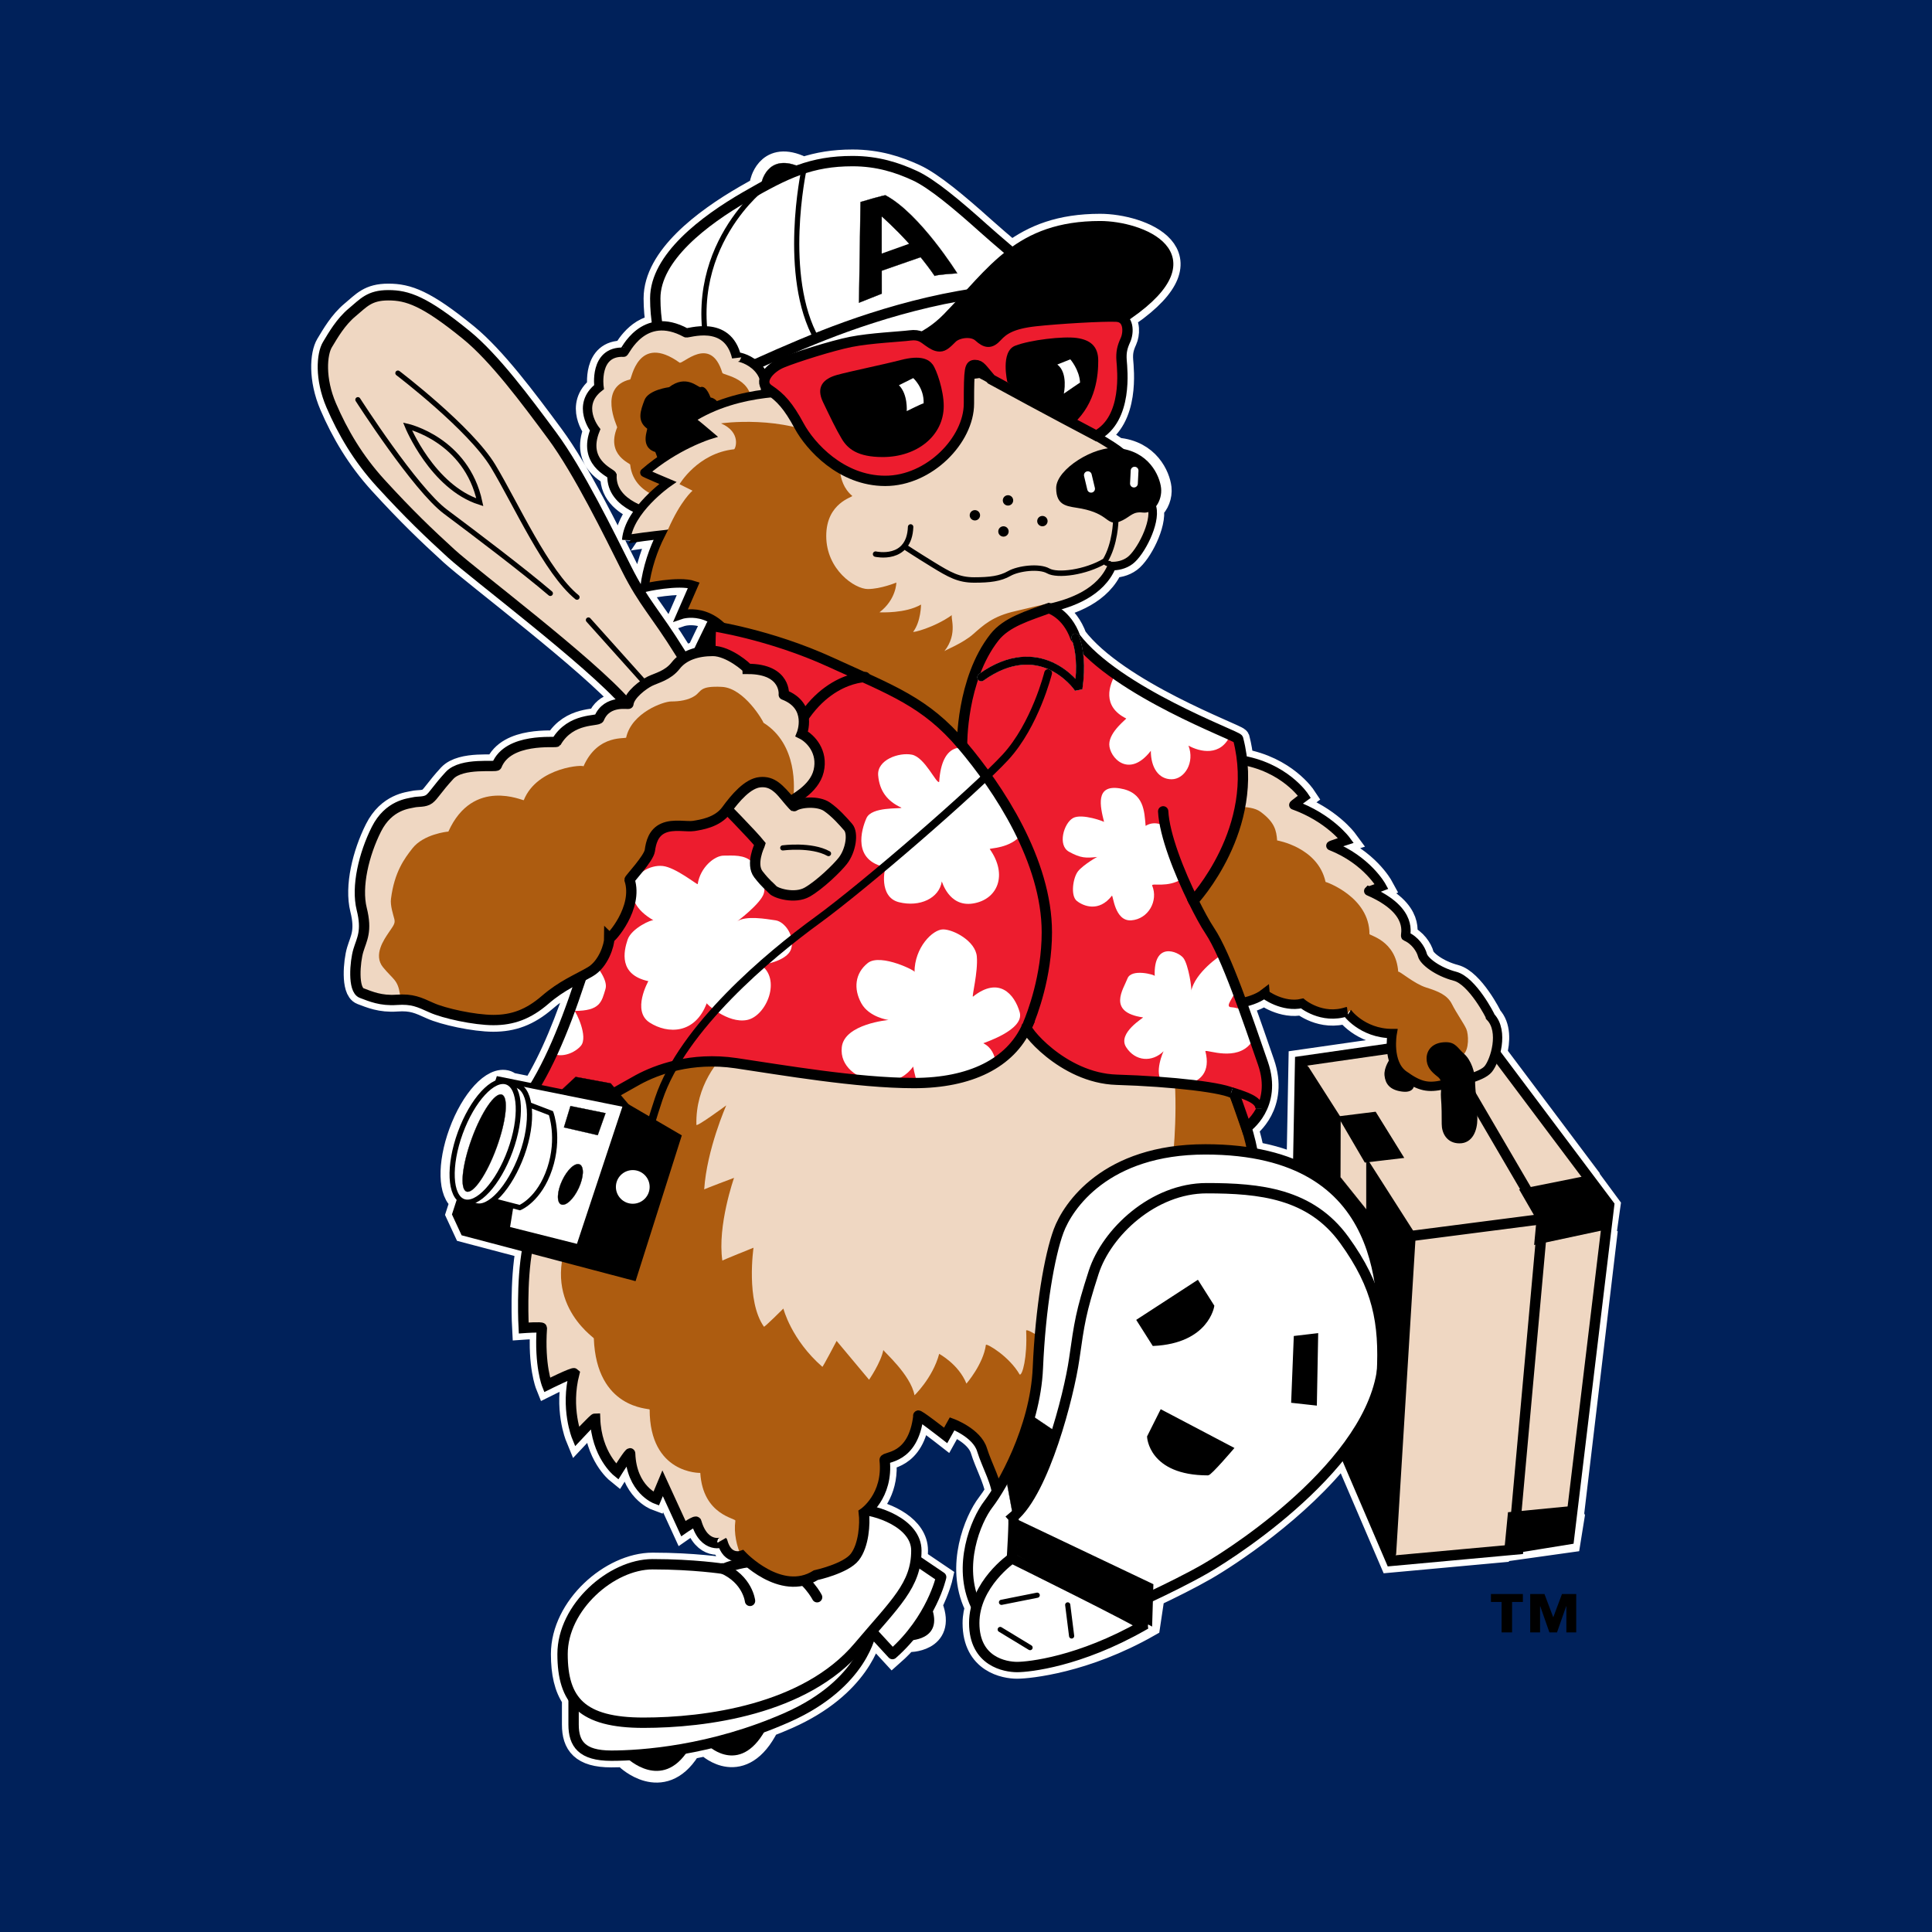 <?xml version="1.0" encoding="utf-8"?>
<!-- Generator: Adobe Illustrator 13.0.0, SVG Export Plug-In . SVG Version: 6.00 Build 14948)  -->
<!DOCTYPE svg PUBLIC "-//W3C//DTD SVG 1.0//EN" "http://www.w3.org/TR/2001/REC-SVG-20010904/DTD/svg10.dtd">
<svg version="1.0" id="Layer_1" xmlns="http://www.w3.org/2000/svg" xmlns:xlink="http://www.w3.org/1999/xlink" x="0px" y="0px"
	 width="192.756px" height="192.756px" viewBox="0 0 192.756 192.756" enable-background="new 0 0 192.756 192.756"
	 xml:space="preserve">
<g>
	<polygon fill-rule="evenodd" clip-rule="evenodd" fill="#00215A" points="0,0 192.756,0 192.756,192.756 0,192.756 0,0 	"/>
	<path fill-rule="evenodd" clip-rule="evenodd" fill="#FFFFFF" d="M115.041,159.18c1.676-0.795,3.653-1.773,5.217-2.672
		c2.236-1.287,9.31-5.883,13.822-11.73l4.701,10.955l11.648-1.068l-0.087-0.062l6.201-0.871l0.389-2.42l-0.062-0.146l3.378-28.455
		l-0.094,0.1l0.355-2.518l-1.976-2.68l-0.019-0.086l-9.327-12.424c0.332-1.201,0.392-2.727-0.477-3.641
		c0-0.074-1.812-3.611-3.549-4.062c-1.736-0.452-3.096-1.506-3.247-2.108c-0.151-0.602-0.755-1.505-1.66-1.881
		c-0.151-0.075,0.98-2.483-3.7-4.516c-0.076,0.076,1.283-0.451,1.283-0.451s-1.435-2.635-5.059-4.065c-0.15,0,1.51-0.526,1.51-0.526
		s-1.66-2.258-5.209-3.537c-0.075,0,1.058-0.828,1.058-0.828s-1.901-2.875-6.235-3.629c-0.077-0.703-0.187-1.414-0.376-2.142
		c-0.166-0.332-12.09-4.656-16.235-10.111c-0.866-2.432-2.645-2.929-2.645-2.929c-0.349,0.128-0.706,0.258-1.064,0.39
		c0.343-0.156,0.697-0.287,1.064-0.39c2.252-0.486,5.181-1.55,6.283-4.196c0.527,0.011,1.231-0.114,1.812-0.549
		c1.018-0.759,2.523-3.627,2.211-5.197c0.53-0.43,0.855-1.255,0.77-2.033c-0.131-1.162-1.166-3.615-4.275-3.873
		c-0.703-0.506-1.971-1.255-3.469-2.093c0.876,0.464,1.396,0.738,1.396,0.738c3.173-1.679,2.59-6.65,2.525-7.488
		c-0.064-0.84,0.064-1.356,0.389-2.066c0.263-0.575,0.341-1.689-0.321-2.129c0.361-0.233,0.615-0.388,0.646-0.388
		c8.68-6.068,1.166-8.91-2.85-8.91c-3.978,0-6.628,1.08-8.83,2.718c-0.98-0.833-1.98-1.686-2.793-2.416
		c-2.643-2.37-5.153-4.477-6.871-5.268c-1.717-0.79-3.7-1.448-6.21-1.448c-1.875,0-3.417,0.261-4.932,0.758
		c-0.123-0.074-0.277-0.15-0.472-0.231c-3.171-1.317-3.699,1.712-3.699,1.712s0.381-0.022,0.913-0.072
		c-0.785,0.409-1.605,0.864-2.512,1.389c-4.096,2.37-8.984,6.058-8.984,10.14c0,0.958,0.086,1.883,0.234,2.771
		c-2.264,0.264-3.29,2.601-3.385,2.601c-2.979-0.128-2.461,3.487-2.461,3.487c-2.332,1.808-0.388,4.26-0.388,4.26
		c-1.296,3.229,1.554,4.261,1.683,4.52c-0.08,1.924,1.537,2.951,2.775,3.455c-0.687,0.89-1.256,1.928-1.35,3
		c0-0.128,3.442-0.512,3.442-0.512c-0.728,1.45-1.365,3.228-1.628,5.289c0,0,3.368-0.774,4.922-0.258l-1.295,2.969
		c0,0,2.224-0.767,4.24,1.302c-0.766-0.15-1.218-0.216-1.218-0.216s-0.509,1.004-1.304,2.685c-0.526,0.119-1.008,0.3-1.417,0.565
		c-0.139-0.212-0.279-0.427-0.392-0.61c-2.471-3.979-3.612-4.925-5.323-8.336c-1.711-3.411-4.752-9.663-7.413-13.263
		c-2.662-3.6-5.779-7.779-8.555-10.043c-4.182-3.41-5.892-3.979-7.794-3.979c-1.901,0-2.471,0.758-3.611,1.706
		c-1.141,0.947-1.9,2.273-2.471,3.221c-0.57,0.947-0.761,3.41,0.38,6.062c1.141,2.652,2.676,5.292,4.942,7.769
		c2.816,3.078,4.752,4.927,7.033,7.011c2.282,2.084,13.877,10.8,17.489,14.968c0.007,0.008,0.016,0.019,0.023,0.026
		c-0.504-0.022-2.109-0.116-2.753,1.443c-0.112,0.336-2.807-0.111-4.266,2.35c-0.112,0.112-4.829-0.448-5.951,2.35
		c0,0.224-3.481-0.336-4.716,1.008c-1.235,1.342-1.573,2.014-2.021,2.351c-0.449,0.335-1.123,0.223-1.572,0.335
		s-2.47,0.224-3.705,2.686c-1.236,2.462-2.021,5.708-1.46,7.947c0.562,2.238,0,3.021-0.336,4.14
		c-0.337,1.12-0.562,3.919,0.336,4.253c0.898,0.336,1.909,0.783,3.481,0.672s2.245,0.225,3.481,0.783
		c1.235,0.561,4.267,1.232,6.175,1.232s3.481-0.561,5.166-2.016c1.332-1.15,2.52-1.742,3.627-2.326
		c-1.414,4.312-2.93,8.16-4.816,11.195l-2.327-0.471c-0.093-0.068-0.18-0.15-0.288-0.189c-1.373-0.498-3.46,1.764-4.661,5.055
		c-1.151,3.152-1.059,6.078,0.158,6.758l-0.439,1.355l0.777,1.678l6.225,1.641c-0.002,0.012-0.005,0.027-0.007,0.037
		c-0.647,3.357-0.388,8.006-0.388,8.006s1.813-0.129,1.813,0c-0.259,3.744,0.519,5.682,0.519,5.682s2.591-1.293,2.72-1.162
		c-0.907,3.486,0.258,6.326,0.258,6.326s1.685-1.809,1.814-1.809c0.129,3.615,2.202,5.293,2.202,5.293s1.295-2.066,1.295-1.807
		c0.129,3.615,2.591,4.52,2.591,4.52l0.647-1.549l2.073,4.518c0,0,1.296-0.904,1.296-0.646c0.776,2.713,2.719,2.068,2.59,1.938
		c0.518,1.938,1.942,1.42,1.942,1.42s0.262,0.277,0.706,0.646c-0.777,0.09-1.621,0.289-2.547,0.66c0,0-2.934-0.457-7.06-0.457
		c-4.125,0-8.984,4.297-8.984,8.957c0,1.881,0.322,3.354,1.1,4.449c0,0.338,0,1.17,0,2.588c0,1.918,0.825,3.105,3.759,3.105
		c0.558,0,1.268-0.016,2.1-0.066c-0.327,0.178-0.541,0.299-0.541,0.299s3.484,3.381,6.143-0.822
		c0.049-0.078,0.068-0.131,0.109-0.203c0.747-0.143,1.524-0.312,2.326-0.508c-0.257,0.211-0.418,0.346-0.418,0.346
		s3.3,3.105,5.868-2.012c0.01-0.02,0.013-0.031,0.021-0.051c0.66-0.254,1.325-0.521,1.995-0.82c7.104-3.156,8.215-7.902,8.331-8.52
		c0.012-0.014,0.025-0.029,0.038-0.043l2.083,2.264c0.604-0.533,1.13-1.082,1.6-1.631c-0.03,0.172-0.045,0.275-0.045,0.275
		s3.627,0.064,2.332-3.357c-0.032-0.082-0.062-0.133-0.094-0.203c0.809-1.604,1.068-2.766,1.068-2.766l-2.55-1.725
		c0.037-0.301,0.074-0.6,0.074-0.926c0-2.311-2.862-3.643-4.916-4.006c0.647-0.592,2.056-2.219,1.753-5.027
		c0-0.387,2.85,0,3.368-4.391c-0.259-0.387,2.72,1.938,2.72,1.938l0.647-1.162c0,0,2.461,0.904,2.979,2.582
		c0.44,1.424,1.247,2.848,1.483,4.191c-0.321,0.52-0.611,0.939-0.835,1.23c-1.295,1.68-3.109,6.197-1.295,10.07
		c-0.008-0.008,0.061-0.012,0.178-0.014c-0.175,0.572-0.308,1.17-0.308,1.822c0,3.873,3.11,4.389,4.275,4.389
		c1.166,0,6.775-0.545,13.122-4.16L115.041,159.18L115.041,159.18L115.041,159.18z M129.714,105.895l-0.197,10.494
		c-1.304-0.586-2.796-1.049-4.528-1.344c-0.147-0.84-0.368-1.703-0.624-2.541c0.214-0.154,3.074-2.293,1.637-6.432
		c-0.619-1.785-1.355-3.941-2.122-6.031c0.767-0.16,1.636-0.43,2.259-0.912c0,0.074,1.887,1.43,3.774,0.979
		c0,0,1.964,1.654,4.455,0.826c-0.076,0,1.51,2.184,4.531,2.184c0,0-0.112,0.654-0.062,1.469L129.714,105.895L129.714,105.895z"/>
	<path fill="none" stroke="#FFFFFF" stroke-width="2.324" stroke-linecap="round" stroke-miterlimit="2.613" d="M115.041,159.18
		c1.676-0.795,3.653-1.773,5.217-2.672c2.236-1.287,9.31-5.883,13.822-11.73l4.701,10.955l11.648-1.068l-0.087-0.062l6.201-0.871
		l0.389-2.42l-0.062-0.146l3.378-28.455l-0.094,0.1l0.355-2.518l-1.976-2.68l-0.019-0.086l-9.327-12.424
		c0.332-1.201,0.392-2.727-0.477-3.641c0-0.074-1.812-3.611-3.549-4.064c-1.736-0.45-3.096-1.504-3.247-2.106
		c-0.151-0.602-0.755-1.505-1.661-1.881c-0.15-0.075,0.981-2.483-3.699-4.516c-0.076,0.076,1.283-0.451,1.283-0.451
		s-1.435-2.635-5.059-4.065c-0.15,0,1.51-0.526,1.51-0.526s-1.66-2.258-5.209-3.537c-0.075,0,1.058-0.828,1.058-0.828
		s-1.901-2.875-6.235-3.629c-0.077-0.703-0.187-1.414-0.376-2.142c-0.166-0.332-12.09-4.656-16.235-10.111
		c-0.866-2.432-2.645-2.929-2.645-2.929c-0.349,0.128-0.706,0.258-1.064,0.39c0.343-0.156,0.697-0.287,1.064-0.39
		c2.252-0.486,5.181-1.55,6.283-4.196c0.527,0.011,1.231-0.114,1.812-0.549c1.018-0.759,2.523-3.627,2.211-5.198
		c0.53-0.43,0.855-1.255,0.77-2.032c-0.131-1.162-1.166-3.615-4.275-3.873c-0.703-0.506-1.971-1.255-3.469-2.093
		c0.876,0.464,1.396,0.738,1.396,0.738c3.173-1.679,2.59-6.65,2.525-7.488c-0.064-0.84,0.064-1.356,0.389-2.066
		c0.263-0.575,0.341-1.689-0.321-2.129c0.361-0.233,0.615-0.388,0.646-0.388c8.68-6.068,1.166-8.91-2.85-8.91
		c-3.978,0-6.629,1.08-8.83,2.718c-0.98-0.833-1.98-1.686-2.793-2.416c-2.643-2.37-5.153-4.477-6.871-5.268
		c-1.717-0.79-3.7-1.448-6.21-1.448c-1.875,0-3.417,0.261-4.932,0.758c-0.123-0.074-0.277-0.15-0.472-0.231
		c-3.171-1.317-3.699,1.712-3.699,1.712s0.38-0.022,0.913-0.072c-0.785,0.409-1.605,0.864-2.512,1.389
		c-4.096,2.37-8.984,6.058-8.984,10.14c0,0.958,0.086,1.883,0.234,2.771c-2.264,0.264-3.29,2.601-3.385,2.601
		c-2.979-0.128-2.461,3.487-2.461,3.487c-2.332,1.808-0.388,4.26-0.388,4.26c-1.296,3.229,1.554,4.261,1.683,4.52
		c-0.08,1.924,1.537,2.951,2.775,3.455c-0.687,0.889-1.256,1.928-1.35,3c0-0.128,3.442-0.512,3.442-0.512
		c-0.728,1.45-1.365,3.228-1.628,5.289c0,0,3.368-0.775,4.922-0.258l-1.295,2.969c0,0,2.224-0.767,4.24,1.302
		c-0.766-0.15-1.218-0.216-1.218-0.216s-0.509,1.004-1.304,2.685c-0.526,0.119-1.008,0.3-1.418,0.565
		c-0.138-0.212-0.278-0.427-0.392-0.61c-2.471-3.979-3.612-4.925-5.323-8.336c-1.711-3.411-4.752-9.663-7.413-13.263
		c-2.662-3.6-5.779-7.779-8.555-10.043c-4.182-3.41-5.892-3.979-7.794-3.979c-1.901,0-2.471,0.758-3.611,1.706
		c-1.141,0.947-1.9,2.273-2.471,3.221c-0.57,0.947-0.761,3.41,0.38,6.062c1.141,2.652,2.676,5.292,4.942,7.769
		c2.816,3.078,4.752,4.927,7.033,7.011c2.282,2.084,13.877,10.8,17.489,14.968c0.007,0.008,0.016,0.019,0.023,0.026
		c-0.504-0.022-2.109-0.116-2.753,1.443c-0.112,0.336-2.807-0.111-4.266,2.35c-0.112,0.112-4.829-0.448-5.951,2.35
		c0,0.224-3.481-0.336-4.716,1.008c-1.235,1.342-1.572,2.014-2.021,2.351c-0.449,0.335-1.123,0.223-1.572,0.335
		s-2.47,0.224-3.705,2.686c-1.236,2.462-2.021,5.708-1.46,7.946s0,3.021-0.336,4.141c-0.337,1.12-0.562,3.919,0.336,4.253
		c0.898,0.336,1.909,0.783,3.481,0.672s2.245,0.225,3.481,0.783c1.235,0.561,4.267,1.232,6.175,1.232s3.481-0.561,5.166-2.016
		c1.332-1.15,2.52-1.742,3.627-2.326c-1.414,4.312-2.93,8.16-4.816,11.195l-2.327-0.471c-0.093-0.068-0.18-0.15-0.288-0.189
		c-1.373-0.498-3.46,1.764-4.661,5.055c-1.151,3.152-1.059,6.078,0.158,6.758l-0.439,1.355l0.777,1.678l6.225,1.641
		c-0.002,0.012-0.005,0.027-0.007,0.037c-0.647,3.357-0.388,8.006-0.388,8.006s1.813-0.129,1.813,0
		c-0.259,3.744,0.519,5.682,0.519,5.682s2.591-1.293,2.72-1.164c-0.907,3.488,0.258,6.328,0.258,6.328s1.685-1.809,1.814-1.809
		c0.129,3.615,2.202,5.293,2.202,5.293s1.295-2.066,1.295-1.807c0.129,3.615,2.591,4.52,2.591,4.52l0.647-1.549l2.073,4.518
		c0,0,1.296-0.904,1.296-0.646c0.776,2.713,2.719,2.068,2.59,1.938c0.518,1.938,1.942,1.42,1.942,1.42s0.262,0.277,0.706,0.646
		c-0.777,0.09-1.621,0.289-2.547,0.66c0,0-2.934-0.457-7.06-0.457c-4.125,0-8.984,4.297-8.984,8.957c0,1.881,0.322,3.354,1.1,4.449
		c0,0.338,0,1.17,0,2.588c0,1.918,0.825,3.105,3.759,3.105c0.558,0,1.268-0.016,2.1-0.066c-0.327,0.178-0.541,0.299-0.541,0.299
		s3.483,3.381,6.143-0.822c0.049-0.078,0.068-0.131,0.109-0.203c0.747-0.143,1.524-0.312,2.326-0.508
		c-0.257,0.211-0.418,0.346-0.418,0.346s3.3,3.105,5.868-2.012c0.01-0.02,0.013-0.031,0.021-0.051
		c0.66-0.254,1.324-0.521,1.995-0.82c7.104-3.156,8.215-7.902,8.331-8.52c0.012-0.014,0.025-0.029,0.037-0.043l2.083,2.264
		c0.604-0.533,1.13-1.082,1.6-1.631c-0.03,0.172-0.045,0.275-0.045,0.275s3.627,0.064,2.332-3.357
		c-0.032-0.082-0.062-0.133-0.094-0.203c0.809-1.604,1.068-2.766,1.068-2.766l-2.55-1.725c0.037-0.301,0.074-0.6,0.074-0.926
		c0-2.311-2.862-3.643-4.916-4.006c0.647-0.592,2.056-2.219,1.753-5.027c0-0.387,2.85,0,3.368-4.391
		c-0.259-0.387,2.72,1.938,2.72,1.938l0.647-1.162c0,0,2.461,0.904,2.979,2.582c0.44,1.424,1.247,2.848,1.483,4.191
		c-0.321,0.52-0.611,0.939-0.835,1.23c-1.295,1.68-3.109,6.197-1.295,10.07c-0.008-0.008,0.061-0.012,0.178-0.014
		c-0.175,0.572-0.308,1.17-0.308,1.822c0,3.873,3.109,4.389,4.275,4.389s6.775-0.545,13.122-4.16L115.041,159.18 M129.714,105.895
		l-0.197,10.494c-1.304-0.586-2.796-1.049-4.528-1.344c-0.147-0.84-0.368-1.703-0.624-2.541c0.214-0.154,3.074-2.293,1.637-6.432
		c-0.619-1.785-1.355-3.941-2.122-6.031c0.767-0.16,1.636-0.43,2.259-0.912c0,0.074,1.887,1.43,3.774,0.979
		c0,0,1.964,1.654,4.455,0.826c-0.076,0,1.51,2.184,4.53,2.184c0,0-0.111,0.654-0.062,1.467L129.714,105.895L129.714,105.895z"/>
	<path fill="none" stroke="#FFFFFF" stroke-width="0.904" stroke-linecap="round" stroke-miterlimit="2.613" d="M79.239,80.425
		c-0.19,0.189-8.935-11.369-11.406-15.348c-2.471-3.979-3.612-4.925-5.323-8.336c-1.711-3.411-4.752-9.663-7.413-13.263
		c-2.662-3.6-5.779-7.779-8.555-10.043c-4.182-3.41-5.892-3.979-7.794-3.979c-1.901,0-2.471,0.758-3.611,1.706
		c-1.141,0.947-1.9,2.273-2.471,3.221c-0.57,0.947-0.761,3.41,0.38,6.062c1.141,2.653,2.676,5.292,4.942,7.769
		c2.816,3.078,4.752,4.927,7.033,7.011c2.282,2.085,13.877,10.8,17.489,14.969c3.612,4.169,11.786,12.126,13.307,14.021"/>
	<path fill-rule="evenodd" clip-rule="evenodd" d="M90.594,163.672c0,0,3.627,0.064,2.332-3.357
		C91.63,156.895,90.594,163.672,90.594,163.672L90.594,163.672z"/>
	<path fill-rule="evenodd" clip-rule="evenodd" d="M62.545,175.396c0,0,3.484,3.381,6.143-0.822S62.545,175.396,62.545,175.396
		L62.545,175.396z"/>
	<path fill-rule="evenodd" clip-rule="evenodd" d="M70.705,174.209c0,0,3.3,3.105,5.868-2.012
		C79.139,167.08,70.705,174.209,70.705,174.209L70.705,174.209z"/>
	
		<path fill-rule="evenodd" clip-rule="evenodd" fill="#FFFFFF" stroke="#000000" stroke-width="1.033" stroke-linecap="round" stroke-linejoin="round" stroke-miterlimit="2.613" d="
		M91.333,155.609l2.567,1.736c0,0-0.918,4.209-4.86,7.682l-2.108-2.291c0,0-0.733,5.209-8.343,8.59
		c-7.609,3.381-14.668,3.838-17.603,3.838c-2.934,0-3.759-1.188-3.759-3.105c0-1.92,0-2.77,0-2.77L91.333,155.609L91.333,155.609z"
		/>
	
		<path fill-rule="evenodd" clip-rule="evenodd" fill="#FFFFFF" stroke="#000000" stroke-width="1.033" stroke-linecap="round" stroke-linejoin="round" stroke-miterlimit="2.613" d="
		M78.516,156.471c-1.494-0.742-3.582-1.057-6.345,0.051c0,0-2.934-0.457-7.059-0.457c-4.126,0-8.985,4.297-8.985,8.957
		s1.925,6.854,8.068,6.854s16.136-1.279,21.454-7.584c3.641-4.318,5.776-6.125,5.776-9.596c0-2.742-4.034-4.113-5.959-4.113
		C83.54,150.582,78.516,156.471,78.516,156.471L78.516,156.471z"/>
	
		<path fill="none" stroke="#000000" stroke-width="1.033" stroke-linecap="round" stroke-linejoin="round" stroke-miterlimit="2.613" d="
		M74.83,159.721c0,0-0.234-2.148-2.76-3.246 M81.523,159.355c0,0-0.93-1.854-3.007-2.885"/>
	
		<path fill-rule="evenodd" clip-rule="evenodd" stroke="#000000" stroke-width="0.026" stroke-linecap="round" stroke-miterlimit="2.613" d="
		M75.959,18.313c0,0,0.528-3.029,3.699-1.712C82.829,17.917,75.959,18.313,75.959,18.313L75.959,18.313z"/>
	
		<path fill-rule="evenodd" clip-rule="evenodd" fill="#FFFFFF" stroke="#000000" stroke-width="1.033" stroke-linecap="round" stroke-miterlimit="2.613" d="
		M85.062,16.074c-4.096,0-6.606,1.185-10.702,3.556c-4.096,2.37-8.984,6.058-8.984,10.14c0,4.083,1.453,7.639,3.435,9.745
		c0-0.132,7.663-3.819,13.344-6.057c5.681-2.239,14.666-5.004,22.725-4.609c0.528,0-4.096-3.688-6.738-6.058
		c-2.643-2.37-5.153-4.477-6.871-5.268C89.555,16.732,87.572,16.074,85.062,16.074L85.062,16.074z"/>
	<path fill="none" stroke="#000000" stroke-width="0.516" stroke-linecap="round" stroke-miterlimit="2.613" d="M80.202,16.958
		c0,0-2.274,10.574,1.293,16.895 M75.926,18.895c0,0-9.361,7.45-4.076,19.83"/>
	
		<path fill-rule="evenodd" clip-rule="evenodd" stroke="#000000" stroke-width="0.026" stroke-linecap="round" stroke-miterlimit="2.613" d="
		M87.969,27.007l3.879-1.349c0.48,0.587,0.959,1.217,1.406,1.873c0.132-0.132,2.246-0.264,2.246-0.264s-3.699-5.926-7.135-7.769
		c0.132-0.132-2.51,0.658-2.51,0.658l-0.152,10.046l2.268-0.904L87.969,27.007L87.969,27.007z"/>
	<path fill-rule="evenodd" clip-rule="evenodd" fill="#FFFFFF" d="M90.698,24.322c-1.485-1.638-2.729-2.718-2.729-2.718v3.692
		L90.698,24.322L90.698,24.322z"/>
	
		<path fill-rule="evenodd" clip-rule="evenodd" stroke="#000000" stroke-width="0.88" stroke-linecap="round" stroke-miterlimit="2.613" d="
		M83.825,34.303c0,0,6.121,2.001,10.654-2.647c4.534-4.647,7.124-9.167,15.286-9.167c4.016,0,11.529,2.841,2.85,8.91
		c-0.13,0-4.146,2.71-4.146,2.71l-20.596,2.324L83.825,34.303L83.825,34.303z"/>
	
		<path fill-rule="evenodd" clip-rule="evenodd" fill="#EFD7C2" stroke="#000000" stroke-width="0.93" stroke-linecap="round" stroke-miterlimit="2.613" d="
		M65.205,51.281c0,0-4.275-0.775-4.146-3.874c-0.129-0.259-2.979-1.291-1.683-4.52c0,0-1.943-2.453,0.388-4.26
		c0,0-0.518-3.615,2.461-3.487c0.129,0,1.943-4.26,6.217-1.937c0.13,0.13,4.146-1.419,5.052,2.454c0-0.258,4.015,0.774,2.591,4.519
		C76.215,40.306,65.205,51.281,65.205,51.281L65.205,51.281z"/>
	<path fill-rule="evenodd" clip-rule="evenodd" fill="#AD5C10" d="M67.666,49.99c0,0-4.404-0.129-4.793-3.616
		c0.129-0.128-2.461-0.903-1.295-3.743c0-0.129-1.943-4.002,1.295-4.777c0.129,0,0.777-4.648,4.922-1.678
		c0.259,0.257,3.109-2.841,4.275,1.032c0.129,0.259,3.368,0.517,2.85,3.616c-0.519,3.099-0.519,3.486-0.519,3.486L67.666,49.99
		L67.666,49.99z"/>
	<path fill-rule="evenodd" clip-rule="evenodd" d="M66.759,38.628c0,0-2.072,0.258-2.46,1.291c-0.389,1.033-0.777,2.065,0.259,2.84
		c0.129,0-0.777,1.808,0.777,2.324c0.13-0.128,0.389,1.937,1.684,2.194c0-0.128,5.311-5.809,5.311-5.809s-0.518-1.678-1.425-1.808
		c0,0.13-0.389-1.291-1.036-1.033C69.609,38.628,68.443,37.336,66.759,38.628L66.759,38.628z"/>
	<path fill-rule="evenodd" clip-rule="evenodd" fill="#AD5C10" d="M80.101,39.145c0,0-6.347-0.517-11.27,2.711
		c0.129,0,1.943,1.549,1.943,1.549s-3.368,1.033-6.477,3.744c-0.129,0,2.331,1.033,2.331,1.033s-3.886,2.712-4.145,5.681
		c0-0.128,3.442-0.512,3.442-0.512c-0.728,1.45-1.365,3.228-1.628,5.289c0,0,3.368-0.774,4.922-0.258l-1.295,2.969
		c0,0,3.368-1.162,5.57,3.229c-0.129,0,22.491,9.758,22.491,9.758c0.175-3.57,2.909-12.059,8.662-13.664
		c2.252-0.486,5.181-1.55,6.283-4.196c0.527,0.011,1.231-0.114,1.812-0.549c1.037-0.774,2.592-3.744,2.203-5.293
		s-1.166-4.131-3.498-5.81c-2.332-1.679-10.816-6.003-13.667-7.553C97.524,37.401,80.101,39.145,80.101,39.145L80.101,39.145
		L80.101,39.145z"/>
	<path fill-rule="evenodd" clip-rule="evenodd" fill="#EFD7C2" d="M65.917,53.37l0.745-0.573c1.263-2.872,2.429-3.841,2.429-3.841
		l-1.295-0.646c0,0,1.813-3.099,5.44-3.486c0.13,0,0.776-1.679-1.295-2.582c-0.129,0,6.347-0.904,10.622,1.678l1.296,1.679
		c0,0-0.519,2.453,1.165,3.874c0.13,0.129-2.59,0.646-2.59,4.002c0,3.357,2.85,5.293,4.145,5.293c1.295,0,2.85-0.645,2.85-0.645
		s0,1.678-1.684,2.969c0.129,0,2.591,0.129,4.145-0.775c0,0,0,1.679-0.777,2.712c-0.129,0.129,2.073-0.388,3.886-1.679
		c-0.259,0.129,0.648,1.808-0.777,3.616c0.13-0.129,1.814-0.775,2.85-1.679c1.036-0.904,1.943-1.808,4.275-2.324
		c0.77-0.171,1.873-0.457,2.985-0.697c0,0,0.688,0.019,1.731,0.037c1.938-0.606,3.988-1.709,4.869-3.826
		c0.527,0.011,1.231-0.114,1.812-0.549c1.037-0.774,2.592-3.744,2.203-5.293s-1.166-4.131-3.498-5.81
		c-2.332-1.679-10.816-6.003-13.667-7.553c-0.258,0.129-17.681,1.873-17.681,1.873l0,0c0,0-6.347-0.517-11.27,2.711
		c0.129,0,1.943,1.549,1.943,1.549s-3.368,1.033-6.477,3.744c-0.129,0,2.331,1.033,2.331,1.033s-3.886,2.712-4.145,5.681
		c0-0.128,3.442-0.512,3.442-0.512C65.923,53.357,65.92,53.364,65.917,53.37L65.917,53.37z"/>
	<path fill="none" stroke="#000000" stroke-width="0.852" stroke-miterlimit="2.613" d="M80.101,39.145
		c0,0-6.347-0.517-11.27,2.711c0.129,0,1.943,1.549,1.943,1.549s-3.368,1.033-6.477,3.744c-0.129,0,2.331,1.033,2.331,1.033
		s-3.886,2.712-4.145,5.681c0-0.128,3.442-0.512,3.442-0.512c-0.728,1.45-1.365,3.228-1.628,5.289c0,0,3.368-0.775,4.922-0.258
		l-1.295,2.969c0,0,3.368-1.162,5.57,3.228c-0.129,0,22.491,9.759,22.491,9.759c0.175-3.57,2.909-12.059,8.662-13.664
		c2.252-0.486,5.181-1.55,6.283-4.196c0.528,0.011,1.231-0.114,1.812-0.549c1.037-0.774,2.592-3.744,2.203-5.293
		s-1.166-4.131-3.498-5.81c-2.332-1.679-10.816-6.003-13.667-7.553C97.524,37.401,80.101,39.145,80.101,39.145L80.101,39.145
		L80.101,39.145z"/>
	
		<path fill-rule="evenodd" clip-rule="evenodd" stroke="#000000" stroke-width="0.233" stroke-linecap="round" stroke-miterlimit="2.613" d="
		M111.449,44.825c-2.202-0.258-5.959,2.066-5.959,3.873c0,1.808,1.166,1.679,2.461,1.937c1.296,0.259,1.943,0.646,2.462,1.033
		c0.519,0.387,0.776,0.516,1.554,0.129s1.037-0.903,2.073-0.774c1.035,0.128,1.813-1.162,1.685-2.325
		C115.594,47.537,114.559,45.083,111.449,44.825L111.449,44.825z"/>
	<path fill="none" stroke="#FFFFFF" stroke-width="0.775" stroke-linecap="round" stroke-miterlimit="2.613" d="M108.534,47.408
		l0.324,1.355 M113.198,46.955l-0.065,1.292"/>
	<path fill-rule="evenodd" clip-rule="evenodd" d="M100.05,49.925c0-0.286,0.231-0.517,0.519-0.517c0.285,0,0.518,0.231,0.518,0.517
		c0,0.284-0.232,0.516-0.518,0.516C100.281,50.441,100.05,50.209,100.05,49.925L100.05,49.925z"/>
	<path fill-rule="evenodd" clip-rule="evenodd" d="M96.747,51.41c0-0.286,0.232-0.516,0.518-0.516s0.517,0.23,0.517,0.516
		c0,0.285-0.231,0.516-0.517,0.516S96.747,51.695,96.747,51.41L96.747,51.41z"/>
	<path fill-rule="evenodd" clip-rule="evenodd" d="M99.597,53.024c0-0.286,0.232-0.517,0.518-0.517c0.286,0,0.519,0.231,0.519,0.517
		c0,0.285-0.232,0.517-0.519,0.517C99.829,53.541,99.597,53.309,99.597,53.024L99.597,53.024z"/>
	<path fill-rule="evenodd" clip-rule="evenodd" d="M103.482,51.991c0-0.285,0.231-0.516,0.519-0.516c0.285,0,0.518,0.23,0.518,0.516
		c0,0.286-0.232,0.517-0.518,0.517C103.714,52.507,103.482,52.276,103.482,51.991L103.482,51.991z"/>
	<path fill="none" stroke="#FFFFFF" stroke-width="0.775" stroke-linecap="round" stroke-miterlimit="2.613" d="M109.377,43.47
		c3.173-1.679,2.59-6.65,2.525-7.488c-0.064-0.84,0.064-1.356,0.389-2.066s0.389-2.26-0.907-2.323
		c-1.295-0.065-5.764,0.194-8.095,0.451c-2.332,0.259-3.175,0.84-3.822,1.549c-0.647,0.71-1.102,0.646-1.813,0
		c-0.712-0.645-2.137-0.387-2.655,0.13c-0.519,0.517-0.842,0.839-1.23,0.839s-0.712-0.194-1.166-0.516
		c-0.453-0.323-0.842-0.711-1.813-0.581c-0.972,0.128-3.951,0.258-5.895,0.645c-1.942,0.388-5.542,1.536-6.856,2.076
		c-1.313,0.539-2.473,1.926-1.313,2.697c1.16,0.77,1.933,1.618,3.015,3.622s4.174,5.471,8.581,5.471s8.349-4.084,8.349-7.706
		c0-3.622,0.077-3.853,0.619-3.853c0.541,0,0.689,0.393,1.596,1.426C104.195,40.745,109.377,43.47,109.377,43.47L109.377,43.47z"/>
	<path fill-rule="evenodd" clip-rule="evenodd" fill="#ED1C2E" d="M109.377,43.47c3.173-1.679,2.59-6.65,2.525-7.488
		c-0.064-0.84,0.064-1.356,0.389-2.066s0.389-2.26-0.907-2.323c-1.295-0.065-5.764,0.194-8.095,0.451
		c-2.332,0.258-3.175,0.839-3.822,1.549c-0.647,0.71-1.102,0.646-1.813,0c-0.712-0.645-2.137-0.387-2.655,0.13
		c-0.519,0.517-0.842,0.839-1.23,0.839s-0.712-0.194-1.166-0.516c-0.453-0.323-0.842-0.71-1.813-0.581
		c-0.972,0.128-3.951,0.258-5.895,0.645c-1.942,0.388-5.542,1.536-6.856,2.076c-1.313,0.539-2.473,1.926-1.313,2.697
		c1.16,0.77,1.933,1.618,3.015,3.622c1.083,2.004,4.174,5.471,8.581,5.471s8.349-4.084,8.349-7.706c0-3.622,0.077-3.853,0.619-3.853
		c0.541,0,0.689,0.393,1.596,1.426C104.195,40.745,109.377,43.47,109.377,43.47L109.377,43.47z"/>
	<path fill-rule="evenodd" clip-rule="evenodd" d="M100.503,38.111c0,0-0.712-3.034,0.777-3.615
		c1.489-0.582,4.793-0.969,6.153-0.775c1.36,0.193,2.138,0.839,2.138,2.26c0,1.382-0.184,4.195-2.466,6.286
		c-1.06-0.563-2.42-1.289-3.93-2.1C101.768,39.12,100.503,38.111,100.503,38.111L100.503,38.111z"/>
	<path fill-rule="evenodd" clip-rule="evenodd" d="M83.534,37.401c-1.425,0.387-2.137,1.227-1.425,2.711s1.295,2.712,1.878,3.68
		c0.583,0.969,1.555,1.808,4.081,1.808c3.433,0,6.088-2.13,6.088-5.1c0-1.55-0.713-3.615-1.101-4.131
		c-0.389-0.517-1.166-0.969-3.174-0.453S84.959,37.013,83.534,37.401L83.534,37.401z"/>
	<path fill-rule="evenodd" clip-rule="evenodd" fill="#FFFFFF" d="M105.49,36.369l1.295-0.517c0,0,0.907,1.033,0.972,2.324
		c0.065-0.064-1.618,1.098-1.618,1.098S106.591,37.207,105.49,36.369L105.49,36.369z"/>
	<path fill-rule="evenodd" clip-rule="evenodd" fill="#FFFFFF" d="M91.112,37.724c0,0,1.101,0.968,1.037,2.518
		c-0.13,0-1.685,0.775-1.685,0.775s0.13-1.679-0.777-2.583L91.112,37.724L91.112,37.724z"/>
	<path fill="none" stroke="#000000" stroke-width="1.03" stroke-miterlimit="2.613" d="M109.377,43.47
		c3.173-1.679,2.59-6.65,2.525-7.488c-0.064-0.84,0.064-1.356,0.389-2.066s0.389-2.26-0.907-2.323
		c-1.295-0.065-5.764,0.194-8.095,0.451c-2.332,0.259-3.175,0.84-3.822,1.549c-0.647,0.71-1.102,0.646-1.813,0
		c-0.712-0.645-2.137-0.387-2.655,0.13c-0.519,0.517-0.842,0.839-1.23,0.839s-0.712-0.194-1.166-0.516
		c-0.453-0.323-0.842-0.711-1.813-0.581c-0.972,0.128-3.951,0.258-5.895,0.645c-1.942,0.388-5.542,1.536-6.856,2.076
		c-1.313,0.539-2.473,1.926-1.313,2.697c1.16,0.77,1.933,1.618,3.015,3.622s4.174,5.471,8.581,5.471s8.349-4.084,8.349-7.706
		c0-3.622,0.077-3.853,0.619-3.853c0.541,0,0.689,0.393,1.596,1.426C104.195,40.745,109.377,43.47,109.377,43.47L109.377,43.47z"/>
	<path fill="none" stroke="#FFFFFF" stroke-width="0.233" stroke-linecap="round" stroke-miterlimit="2.613" d="M87.355,55.284
		c0,0,3.368,0.774,3.497-2.711 M111.32,51.926c0,0-0.034,2.356-1.069,4.035 M90.205,54.509c0,0,1.166,0.774,2.85,1.806
		c1.684,1.034,2.591,1.55,4.145,1.55c1.554,0,2.591-0.129,3.498-0.646s2.979-0.775,3.887-0.258c0.906,0.516,3.725,0.161,5.667-1.001
		c0.057,0.057,0.007,0.263,0.421,0.272"/>
	<path fill="none" stroke="#000000" stroke-width="0.542" stroke-linecap="round" stroke-miterlimit="2.613" d="M87.355,55.284
		c0,0,3.368,0.774,3.497-2.711 M111.32,51.926c0,0-0.034,2.356-1.069,4.035 M90.205,54.509c0,0,1.166,0.774,2.85,1.806
		c1.684,1.034,2.591,1.55,4.145,1.55c1.554,0,2.591-0.129,3.498-0.646c0.906-0.516,2.979-0.774,3.887-0.258
		c0.906,0.516,3.725,0.161,5.667-1.001c0.057,0.057,0.007,0.263,0.421,0.272"/>
	<path fill-rule="evenodd" clip-rule="evenodd" fill="#AD5C10" d="M103.158,149.406l22.021-32.15
		c0.13-4.002-2.979-10.197-2.979-10.197l-15.934-4.65l-13.342,0.389l-28.757,2.711l-10.104,6.455c0,0-0.777,9.168-1.425,12.523
		c-0.647,3.357-0.388,8.006-0.388,8.006s1.813-0.129,1.813,0c-0.259,3.744,0.519,5.682,0.519,5.682s2.591-1.293,2.72-1.162
		c-0.907,3.486,0.258,6.326,0.258,6.326s1.685-1.809,1.814-1.809c0.129,3.615,2.202,5.293,2.202,5.293s1.295-2.066,1.295-1.807
		c0.129,3.615,2.591,4.52,2.591,4.52l0.647-1.549l2.073,4.518c0,0,1.296-0.904,1.296-0.646c0.776,2.713,2.719,2.068,2.59,1.938
		c0.518,1.938,1.942,1.42,1.942,1.42s3.887,4.133,7.384,1.938c0,0,2.979-0.645,3.887-1.809c0.907-1.162,1.036-3.355,0.907-4.389
		c0,0,2.461-1.678,2.072-5.293c0-0.387,2.85,0,3.368-4.391c-0.259-0.387,2.72,1.938,2.72,1.938l0.647-1.162
		c0,0,2.461,0.904,2.979,2.582c0.519,1.678,1.555,3.357,1.555,4.906S103.158,149.406,103.158,149.406L103.158,149.406z"/>
	<path fill-rule="evenodd" clip-rule="evenodd" fill="#EFD7C2" d="M73.928,155.238c-0.414-0.988-0.731-2.225-0.562-3.508
		c0.129-0.26-3.239-0.518-3.498-4.777c0,0-5.052,0.129-5.052-6.326c0-0.129-5.311,0-5.57-7.102c0-0.129-5.959-4.002-1.813-11.492
		v-12.221l-3.368,2.15c0,0-0.777,9.168-1.425,12.523c-0.647,3.357-0.388,8.006-0.388,8.006s1.813-0.129,1.813,0
		c-0.259,3.744,0.519,5.682,0.519,5.682s2.591-1.293,2.72-1.162c-0.907,3.486,0.258,6.326,0.258,6.326s1.685-1.809,1.814-1.809
		c0.129,3.615,2.202,5.293,2.202,5.293s1.295-2.066,1.295-1.807c0.129,3.615,2.591,4.52,2.591,4.52l0.647-1.549l2.073,4.518
		c0,0,1.296-0.904,1.296-0.646c0.776,2.713,2.719,2.068,2.59,1.938C72.512,155.447,73.614,155.314,73.928,155.238L73.928,155.238z
		 M62.659,106.473l7.062-1.488l-5.552,0.523L62.659,106.473L62.659,106.473z M72.791,104.695c-1.105,1.01-3.41,3.594-3.311,7.527
		c0,0.256,2.979-1.938,2.979-1.938s-1.943,4.389-2.202,8.393c-0.129,0,2.979-1.162,2.979-1.162s-1.684,4.777-1.166,8.264
		c-0.13,0,3.108-1.293,3.108-1.293s-0.777,5.295,1.037,7.877c0,0.129,1.943-1.807,1.943-1.807s0.777,3.098,3.887,5.809
		c0,0.131,1.424-2.582,1.424-2.582l3.238,3.873c0,0,1.166-1.68,1.425-2.969c0,0.129,2.72,2.451,3.109,4.518
		c-0.13,0.131,1.813-1.678,2.461-4.131c0,0,1.943,1.033,2.72,2.969c0,0,1.684-1.936,1.942-3.873c0.13-0.129,2.332,1.162,3.369,2.969
		c0.258,0.131,0.776-1.678,0.646-4.389c0.13-0.258,2.332,1.291,2.332,1.291l12.307-18.463c0,0,0.641-5.941-0.082-10.057
		l-10.67-3.113l-13.342,0.389L72.791,104.695L72.791,104.695z"/>
	<path fill="none" stroke="#FFFFFF" stroke-width="0.775" stroke-linecap="round" stroke-miterlimit="2.613" d="M103.158,149.406
		l22.021-32.15c0.13-4.002-2.979-10.199-2.979-10.199l-15.934-4.648l-13.342,0.389l-28.757,2.711l-10.104,6.455
		c0,0-0.777,9.168-1.425,12.523c-0.647,3.357-0.388,8.006-0.388,8.006s1.813-0.129,1.813,0c-0.259,3.744,0.519,5.682,0.519,5.682
		s2.591-1.293,2.72-1.164c-0.907,3.488,0.258,6.328,0.258,6.328s1.685-1.809,1.814-1.809c0.129,3.615,2.202,5.293,2.202,5.293
		s1.295-2.066,1.295-1.807c0.129,3.615,2.591,4.52,2.591,4.52l0.647-1.549l2.073,4.518c0,0,1.296-0.904,1.296-0.646
		c0.776,2.713,2.719,2.068,2.59,1.938c0.518,1.938,1.942,1.42,1.942,1.42s3.887,4.133,7.384,1.938c0,0,2.979-0.645,3.887-1.809
		c0.907-1.162,1.036-3.355,0.907-4.389c0,0,2.461-1.678,2.072-5.293c0-0.387,2.85,0,3.368-4.391c-0.259-0.387,2.72,1.938,2.72,1.938
		l0.647-1.162c0,0,2.461,0.904,2.979,2.582c0.519,1.678,1.555,3.357,1.555,4.906S103.158,149.406,103.158,149.406L103.158,149.406z"
		/>
	<path fill="none" stroke="#000000" stroke-width="1.03" stroke-linecap="round" stroke-miterlimit="2.613" d="M103.158,149.406
		l22.021-32.15c0.13-4.002-2.979-10.199-2.979-10.199l-15.934-4.648l-13.342,0.389l-28.757,2.711l-10.104,6.455
		c0,0-0.777,9.168-1.425,12.523c-0.647,3.357-0.388,8.006-0.388,8.006s1.813-0.129,1.813,0c-0.259,3.744,0.519,5.682,0.519,5.682
		s2.591-1.293,2.72-1.164c-0.907,3.488,0.258,6.328,0.258,6.328s1.685-1.809,1.814-1.809c0.129,3.615,2.202,5.293,2.202,5.293
		s1.295-2.066,1.295-1.807c0.129,3.615,2.591,4.52,2.591,4.52l0.647-1.549l2.073,4.518c0,0,1.296-0.904,1.296-0.646
		c0.776,2.713,2.719,2.068,2.59,1.938c0.518,1.938,1.942,1.42,1.942,1.42s3.887,4.133,7.384,1.938c0,0,2.979-0.645,3.887-1.809
		c0.907-1.162,1.036-3.355,0.907-4.389c0,0,2.461-1.678,2.072-5.293c0-0.387,2.85,0,3.368-4.391c-0.259-0.387,2.72,1.938,2.72,1.938
		l0.647-1.162c0,0,2.461,0.904,2.979,2.582c0.519,1.678,1.555,3.357,1.555,4.906S103.158,149.406,103.158,149.406L103.158,149.406z"
		/>
	
		<polygon fill-rule="evenodd" clip-rule="evenodd" fill="#EFD7C2" stroke="#000000" stroke-width="1.033" stroke-linecap="round" stroke-miterlimit="2.613" points="
		129.714,105.895 144.093,103.828 154.714,121.518 151.476,154.57 138.781,155.732 129.195,133.396 129.714,105.895 	"/>
	<polyline fill="none" stroke="#000000" stroke-width="1.033" stroke-linecap="round" stroke-miterlimit="2.613" points="
		130.143,106.764 140.724,123.324 138.781,154.957 	"/>
	
		<line fill="none" stroke="#FFFFFF" stroke-width="0.775" stroke-linecap="round" stroke-miterlimit="2.613" x1="140.724" y1="123.324" x2="154.714" y2="121.518"/>
	
		<line fill="none" stroke="#000000" stroke-width="1.033" stroke-linecap="round" stroke-miterlimit="2.613" x1="140.724" y1="123.324" x2="154.714" y2="121.518"/>
	<polygon fill-rule="evenodd" clip-rule="evenodd" stroke="#000000" stroke-width="0.194" stroke-miterlimit="2.613" points="
		129.714,105.895 140.85,123.471 138.781,155.732 129.195,133.396 129.714,105.895 	"/>
	
		<polygon fill-rule="evenodd" clip-rule="evenodd" fill="#EFD7C2" stroke="#000000" stroke-width="0.026" stroke-linecap="round" stroke-miterlimit="2.613" points="
		137.275,111.074 133.756,111.51 133.729,117.449 136.32,120.678 136.32,115.9 139.995,115.465 137.275,111.074 	"/>
	
		<polygon fill-rule="evenodd" clip-rule="evenodd" stroke="#000000" stroke-width="0.233" stroke-linecap="round" stroke-miterlimit="2.613" points="
		136.232,115.867 139.908,115.432 137.188,111.041 133.668,111.477 136.232,115.867 	"/>
	<polygon fill-rule="evenodd" clip-rule="evenodd" fill="#EFD7C2" points="150.958,154.57 156.528,153.666 160.544,120.227 
		147.46,102.797 143.444,103.57 153.937,121.518 150.958,154.57 	"/>
	<polygon fill="none" stroke="#000000" stroke-width="1.033" stroke-linecap="round" stroke-miterlimit="2.613" points="
		150.958,154.473 156.528,153.57 160.544,120.227 147.46,102.797 143.444,103.57 153.937,121.518 150.958,154.473 	"/>
	
		<polygon fill-rule="evenodd" clip-rule="evenodd" stroke="#000000" stroke-width="0.233" stroke-linecap="round" stroke-miterlimit="2.613" points="
		151.741,118.742 158.341,117.418 160.316,120.098 159.961,122.615 153.192,124.066 153.419,121.646 151.741,118.742 	"/>
	<polygon fill-rule="evenodd" clip-rule="evenodd" points="156.723,153.617 150.084,154.682 150.452,150.875 157.111,150.229 
		156.723,153.617 	"/>
	
		<path fill-rule="evenodd" clip-rule="evenodd" stroke="#000000" stroke-width="0.233" stroke-linecap="round" stroke-miterlimit="2.613" d="
		M138.778,105.707c0,0-0.604,0.83-0.529,1.582c0.076,0.752,0.454,1.354,1.662,1.504c1.207,0.152,1.057-0.676,1.057-0.676
		L138.778,105.707L138.778,105.707z"/>
	<path fill="none" stroke="#FFFFFF" stroke-width="0.775" stroke-linecap="round" stroke-miterlimit="2.613" d="M138.898,103.117
		c0,0-0.53,2.936,1.131,4.139c1.662,1.203,2.492,1.281,3.927,0.979c1.434-0.301,3.851-0.752,4.529-1.58
		c0.68-0.828,1.586-3.762,0.228-5.193c0-0.074-1.812-3.611-3.549-4.064c-1.736-0.45-3.096-1.504-3.247-2.106
		c-0.151-0.602-0.755-1.505-1.66-1.881c-0.151-0.075,0.98-2.483-3.7-4.516c-0.076,0.076,1.283-0.451,1.283-0.451
		s-1.435-2.635-5.059-4.065c-0.15,0,1.51-0.526,1.51-0.526s-1.66-2.258-5.209-3.537c-0.075,0,1.058-0.828,1.058-0.828
		s-1.964-3.01-6.494-3.687c-0.075-0.075-6.19,12.567-6.19,12.567l4.756,11.892c0,0,2.567-0.076,3.927-1.129
		c0,0.074,1.887,1.43,3.774,0.979c0,0,1.964,1.654,4.455,0.826C134.291,100.934,135.877,103.117,138.898,103.117L138.898,103.117z"
		/>
	<path fill-rule="evenodd" clip-rule="evenodd" fill="#AD5C10" d="M138.898,103.117c0,0-0.53,2.936,1.131,4.139
		c1.662,1.205,2.492,1.281,3.927,0.979c1.434-0.301,3.851-0.752,4.529-1.58c0.68-0.828,1.586-3.762,0.228-5.193
		c0-0.074-1.812-3.611-3.549-4.062c-1.736-0.452-3.096-1.506-3.247-2.108c-0.151-0.602-0.755-1.505-1.66-1.881
		c-0.151-0.075,0.98-2.483-3.7-4.516c-0.076,0.076,1.283-0.451,1.283-0.451s-1.435-2.635-5.059-4.065c-0.15,0,1.51-0.526,1.51-0.526
		s-1.66-2.258-5.209-3.537c-0.075,0,1.058-0.828,1.058-0.828s-1.964-3.01-6.494-3.687c-0.075-0.075-6.19,12.567-6.19,12.567
		l4.756,11.892c0,0,2.567-0.076,3.927-1.129c0,0.074,1.887,1.43,3.774,0.979c0,0,1.964,1.654,4.455,0.826
		C134.291,100.934,135.877,103.117,138.898,103.117L138.898,103.117z"/>
	<path fill-rule="evenodd" clip-rule="evenodd" fill="#EFD7C2" d="M121.156,80.756c1.213-0.225,3.563-0.528,4.604,0.235
		c1.434,1.054,1.585,1.882,1.66,2.86c0,0,4.077,0.677,4.831,4.139c0.076,0,4.381,1.506,4.381,5.193
		c-0.076,0.15,2.641,0.602,2.868,3.763c0.151-0.076,1.586,1.204,2.794,1.579c1.207,0.377,2.113,0.754,2.566,1.656
		s1.208,1.955,1.436,2.484c0.226,0.527,0.301,2.031-0.303,2.559c-0.424,0.369-0.402,1.814-0.351,2.643
		c1.182-0.283,2.393-0.664,2.842-1.213c0.68-0.828,1.586-3.762,0.228-5.193c0-0.074-1.812-3.611-3.549-4.062
		c-1.736-0.452-3.096-1.506-3.247-2.108c-0.151-0.602-0.755-1.505-1.66-1.881c-0.151-0.075,0.98-2.483-3.7-4.516
		c-0.076,0.076,1.283-0.451,1.283-0.451s-1.435-2.635-5.059-4.065c-0.15,0,1.51-0.526,1.51-0.526s-1.66-2.258-5.209-3.537
		c-0.075,0,1.058-0.828,1.058-0.828s-1.964-3.01-6.494-3.687C123.613,75.767,122.459,78.095,121.156,80.756L121.156,80.756z"/>
	<path fill="none" stroke="#FFFFFF" stroke-width="0.62" stroke-miterlimit="2.613" d="M138.898,103.117
		c0,0-0.53,2.936,1.131,4.139c1.662,1.203,2.492,1.281,3.927,0.979c1.434-0.301,3.851-0.752,4.529-1.58
		c0.68-0.828,1.586-3.762,0.228-5.193c0-0.074-1.812-3.611-3.549-4.062c-1.736-0.452-3.096-1.506-3.247-2.108
		c-0.151-0.602-0.755-1.505-1.66-1.881c-0.151-0.075,0.98-2.483-3.7-4.516c-0.076,0.076,1.283-0.451,1.283-0.451
		s-1.435-2.635-5.059-4.065c-0.15,0,1.51-0.526,1.51-0.526s-1.66-2.258-5.209-3.537c-0.075,0,1.058-0.828,1.058-0.828
		s-1.964-3.01-6.494-3.687c-0.075-0.075-6.19,12.567-6.19,12.567l4.756,11.892c0,0,2.567-0.076,3.927-1.129
		c0,0.074,1.887,1.43,3.774,0.979c0,0,1.964,1.654,4.455,0.826C134.291,100.934,135.877,103.117,138.898,103.117L138.898,103.117z"
		/>
	<path fill="none" stroke="#000000" stroke-width="0.93" stroke-miterlimit="2.613" d="M138.898,103.117
		c0,0-0.53,2.936,1.131,4.139c1.662,1.203,2.492,1.281,3.927,0.979c1.434-0.301,3.851-0.752,4.529-1.58
		c0.68-0.828,1.586-3.762,0.228-5.193c0-0.074-1.812-3.611-3.549-4.062c-1.736-0.452-3.096-1.506-3.247-2.108
		c-0.151-0.602-0.755-1.505-1.661-1.881c-0.15-0.075,0.981-2.483-3.699-4.516c-0.076,0.076,1.283-0.451,1.283-0.451
		s-1.435-2.635-5.059-4.065c-0.15,0,1.51-0.526,1.51-0.526s-1.66-2.258-5.209-3.537c-0.075,0,1.058-0.828,1.058-0.828
		s-1.964-3.01-6.494-3.687c-0.075-0.075-6.19,12.567-6.19,12.567l4.756,11.892c0,0,2.567-0.076,3.927-1.129
		c0,0.074,1.887,1.43,3.774,0.979c0,0,1.964,1.654,4.455,0.826C134.291,100.934,135.877,103.117,138.898,103.117L138.898,103.117z"
		/>
	
		<path fill-rule="evenodd" clip-rule="evenodd" stroke="#000000" stroke-width="0.233" stroke-linecap="round" stroke-miterlimit="2.613" d="
		M144.258,104.096c-1.284,0-1.812,0.752-1.812,1.504c0,0.754,0.378,1.205,1.057,1.73c0.681,0.527,0.303,1.281,0.379,2.184
		c0.075,0.902,0.075,1.807,0.075,2.635c0,0.826,0.452,1.807,1.661,1.807c1.208,0,1.661-1.205,1.661-2.334s-0.227-2.936-0.227-3.764
		s-0.378-2.031-1.058-2.633S145.164,104.096,144.258,104.096L144.258,104.096z"/>
	
		<path fill-rule="evenodd" clip-rule="evenodd" fill="#ED1C2E" stroke="#FFFFFF" stroke-width="0.66" stroke-linecap="round" stroke-miterlimit="2.613" d="
		M124.343,112.52c0,0,3.15-2.15,1.658-6.447s-3.648-10.743-5.307-13.222c-0.484-0.723-1.048-1.782-1.634-2.965
		c0,0,6.79-7.246,4.468-16.171c-0.166-0.332-12.09-4.656-16.235-10.111c-0.866-2.432-2.645-2.929-2.645-2.929
		c-2.071,0.765-4.23,1.375-5.438,2.916c-3.313,4.226-3.225,10.748-3.225,10.748c-3.648-4.298-6.964-5.454-13.1-8.265
		c-6.136-2.809-11.94-3.636-11.94-3.636s-5.803,11.405-9.287,22.975c-3.482,11.57-6.135,22.314-11.773,27.271
		c-0.332,0.166,3.98,0,6.633-1.156c2.654-1.158,5.307-2.811,7.13-3.801c1.824-0.992,5.306-2.314,9.784-1.654
		c4.478,0.662,12.105,1.984,17.744,1.984c5.637,0,9.618-1.984,11.275-5.621c-0.497,0,3.483,5.125,8.955,5.291
		c5.473,0.164,10.936,0.783,11.765,1.445L124.343,112.52L124.343,112.52z"/>
	<path fill-rule="evenodd" clip-rule="evenodd" fill="#FFFFFF" d="M111.299,67.258c-0.604,1.048-1.418,3.189,1.057,4.422
		c0.13,0-1.684,1.291-1.684,2.582s1.943,3.486,4.146,0.646c0,1.678,0.776,2.84,2.072,2.84s2.332-1.678,1.684-3.356
		c1.131,0.625,3.232,1.129,4.187-1.072C120.795,72.434,115.451,70.19,111.299,67.258L111.299,67.258z"/>
	<path fill-rule="evenodd" clip-rule="evenodd" fill="#FFFFFF" d="M116.371,82.526c0,0-1.035-0.775-2.072-0.129
		c-0.129-1.42-0.129-3.357-2.59-3.744c-2.462-0.388-1.943,1.808-1.555,3.357c0.129,0-2.203-0.904-3.109-0.388
		c-0.906,0.516-1.555,2.712-0.389,3.356c1.166,0.646,1.684,0.646,2.85,0.517c0.13-0.129-1.425,0.775-1.943,1.42
		c-0.518,0.646-0.777,2.453-0.129,2.97c0.647,0.516,2.202,1.162,3.498-0.517c0.129-0.128,0.258,2.583,1.942,2.454
		c1.685-0.129,2.72-1.937,2.073-3.486c0-0.258,1.554,0.258,2.979-0.646C116.951,85.116,116.371,82.526,116.371,82.526
		L116.371,82.526z"/>
	<path fill-rule="evenodd" clip-rule="evenodd" fill="#FFFFFF" d="M96.269,74.648c0,0-2.307-0.772-2.566,3.359
		c-0.259,0.258-1.425-2.454-2.72-2.712c-1.295-0.258-3.498,0.516-3.368,2.065c0.13,1.55,0.907,2.583,2.332,3.228
		c-0.13,0.129-2.979-0.128-3.498,1.033c-0.519,1.162-1.425,4.26,1.943,4.906c-0.129,0-0.777,2.97,1.295,3.486
		s4.016-0.387,4.275-2.065c0-0.13,0.647,2.582,3.109,2.194c2.46-0.388,3.498-2.84,1.683-5.421c-0.129-0.13,2.073,0,3.238-1.55
		C98.879,78.24,96.269,74.648,96.269,74.648L96.269,74.648z"/>
	<path fill-rule="evenodd" clip-rule="evenodd" fill="#FFFFFF" d="M121.812,95.308c0,0-2.591,1.679-2.979,3.614
		c0.13-0.129-0.26-2.71-0.777-3.355c-0.52-0.646-2.98-1.679-2.85,1.807c0-0.129-2.332-0.774-2.721,0.258
		c-0.389,1.033-2.072,3.357,1.555,3.875c0.13,0-2.591,1.549-1.685,2.969c0.907,1.42,2.592,1.549,3.758,0.387
		c0-0.111-1.07,2.297-0.092,3.109c0.813,0.062,1.593,0.135,2.319,0.213c1.378-0.27,2.471-1.203,1.917-3.322
		c0.26-0.127,3.109,1.033,4.534-0.773c0.14-0.178,0.251-0.354,0.338-0.527c-0.305-0.875-0.623-1.783-0.949-2.689
		c-0.415-0.225-0.916-0.365-1.463-0.398c-0.403-0.172,0.247-0.809,0.66-1.777c-0.44-1.158-0.885-2.261-1.317-3.233
		C121.91,95.362,121.812,95.308,121.812,95.308L121.812,95.308z"/>
	<path fill-rule="evenodd" clip-rule="evenodd" fill="#FFFFFF" d="M99.345,106.016c-0.099-0.734-0.413-1.518-1.238-1.928
		c-0.13,0,4.146-1.291,3.628-3.1c-0.519-1.807-2.073-3.615-4.664-1.549c-0.129,0,0.518-2.453,0.388-4.002s-2.332-2.711-3.368-2.711
		s-2.85,1.807-2.85,4.261c0.389,0-3.368-1.938-4.664-0.905c-1.295,1.034-1.425,2.582-0.648,4.002c0.777,1.422,2.721,1.68,2.721,1.68
		s-4.404,0.387-4.664,2.711c-0.218,1.957,1.584,3.09,3.087,3.398c0.37,0.029,0.738,0.057,1.102,0.078
		c1.387-0.078,2.331-0.695,2.935-1.541c0,0,0.131,0.824,0.417,1.643C94.729,108.006,97.375,107.305,99.345,106.016L99.345,106.016z"
		/>
	<path fill-rule="evenodd" clip-rule="evenodd" fill="#FFFFFF" d="M72.199,85.366c-0.906,0-2.331,1.162-2.59,2.84
		c0,0.13-2.202-1.678-3.498-1.807c-1.295-0.129-2.72,0.774-2.979,1.937c-0.259,1.162,0.259,2.454,2.073,3.486
		c-0.129-0.129-2.203,0.774-2.591,1.936c-0.389,1.163-0.907,3.486,2.072,4.133c0,0-1.684,2.969,0.129,4.131s4.534,1.162,5.7-1.938
		c-0.129,0,2.073,2.066,4.016,1.68s3.497-4.133,1.295-5.552c0,0.129,2.721-0.258,3.108-1.55c0.389-1.292-0.647-2.711-1.554-2.84
		c-0.907-0.129-2.979-0.517-3.886,0.129c-0.129,0.128,2.461-1.808,2.72-2.841s-0.389-2.324-1.166-3.098
		C74.272,85.237,73.106,85.366,72.199,85.366L72.199,85.366z"/>
	<path fill-rule="evenodd" clip-rule="evenodd" fill="#FFFFFF" d="M58.672,95.39c0.726,0.777,2.023,2.334,1.74,3.274
		c-0.389,1.291-0.518,2.195-3.108,2.195c0.129,0,1.424,2.582,0.647,3.486c-0.597,0.693-1.881,1.236-2.855,0.748
		C56.416,102.238,57.561,98.943,58.672,95.39L58.672,95.39z"/>
	<path fill="none" stroke="#000000" stroke-width="1.03" stroke-miterlimit="2.613" d="M124.343,112.52
		c0,0,3.15-2.15,1.658-6.447s-3.648-10.743-5.307-13.222c-0.484-0.723-1.048-1.782-1.635-2.965c0,0,6.791-7.246,4.469-16.171
		c-0.166-0.332-12.09-4.656-16.235-10.111c-0.866-2.432-2.645-2.929-2.645-2.929c-2.071,0.765-4.23,1.375-5.438,2.916
		c-3.312,4.226-3.224,10.748-3.224,10.748c-3.648-4.298-6.964-5.454-13.1-8.264c-6.136-2.81-11.94-3.637-11.94-3.637
		s-5.803,11.405-9.287,22.975c-3.482,11.57-6.135,22.314-11.773,27.271c-0.332,0.166,3.98,0,6.633-1.156
		c2.654-1.158,5.307-2.811,7.13-3.801c1.824-0.992,5.306-2.314,9.784-1.654c4.478,0.662,12.105,1.984,17.744,1.984
		c5.637,0,9.618-1.984,11.275-5.621c-0.497,0,3.483,5.125,8.955,5.291c5.473,0.164,10.936,0.783,11.765,1.445L124.343,112.52
		L124.343,112.52z"/>
	<path fill="none" stroke="#FFFFFF" stroke-width="0.465" stroke-linecap="round" stroke-miterlimit="2.613" d="M104.572,67.152
		c0,0-1.283,5.174-4.264,8.401c-2.979,3.229-13.99,12.783-18.783,16.269c-4.792,3.486-13.419,10.69-15.803,17.817
		c-1.166,3.486-2.396,8.135-2.396,8.135"/>
	<path fill="none" stroke="#000000" stroke-width="0.775" stroke-linecap="round" stroke-miterlimit="2.613" d="M104.572,67.152
		c0,0-1.283,5.174-4.263,8.401c-2.98,3.229-13.991,12.783-18.784,16.269c-4.792,3.486-13.419,10.69-15.803,17.817
		c-1.166,3.486-2.396,8.135-2.396,8.135"/>
	
		<polygon fill-rule="evenodd" clip-rule="evenodd" stroke="#000000" stroke-width="0.026" stroke-linecap="round" stroke-miterlimit="2.613" points="
		55.489,109.252 57.433,107.445 60.93,108.09 63.715,111.383 55.489,109.252 	"/>
	
		<polygon fill-rule="evenodd" clip-rule="evenodd" stroke="#000000" stroke-width="1.033" stroke-linecap="round" stroke-miterlimit="2.613" points="
		49.919,107.961 62.096,110.414 67.407,113.514 63.067,127.197 46.422,122.809 45.645,121.131 49.919,107.961 	"/>
	<polygon fill-rule="evenodd" clip-rule="evenodd" fill="#FFFFFF" points="46.532,118.395 51.214,120.42 50.891,122.42 
		57.562,124.1 62.096,110.414 49.919,107.961 46.532,118.395 	"/>
	<path fill="none" stroke="#000000" stroke-width="0.516" stroke-linecap="round" stroke-miterlimit="2.613" d="M48.884,119.711
		l2.979,0.773c0,0,1.943-0.773,2.979-3.873c1.037-3.098,0.129-5.551,0.129-5.551l-2.526-0.969"/>
	
		<path fill-rule="evenodd" clip-rule="evenodd" fill="#FFFFFF" stroke="#000000" stroke-width="0.516" stroke-linecap="round" stroke-miterlimit="2.613" d="
		M46.593,119.961l0.812,0.301c1.375,0.498,3.461-1.766,4.663-5.057c1.201-3.291,0.936-6.398-0.437-6.896l-1.29-0.361L46.593,119.961
		L46.593,119.961z"/>
	
		<path fill-rule="evenodd" clip-rule="evenodd" fill="#FFFFFF" stroke="#000000" stroke-width="0.516" stroke-linecap="round" stroke-miterlimit="2.613" d="
		M45.926,113.018c1.201-3.291,3.289-5.553,4.661-5.055c1.373,0.496,1.512,3.568,0.311,6.857c-1.201,3.291-3.288,5.555-4.661,5.057
		S44.725,116.307,45.926,113.018L45.926,113.018z"/>
	
		<path fill-rule="evenodd" clip-rule="evenodd" stroke="#000000" stroke-width="0.026" stroke-linecap="round" stroke-miterlimit="2.613" d="
		M47.072,113.596c0.974-2.668,2.317-4.631,3-4.383c0.683,0.246,0.445,2.611-0.529,5.281c-0.975,2.668-2.317,4.631-3,4.383
		C45.86,118.631,46.097,116.266,47.072,113.596L47.072,113.596z"/>
	<path fill-rule="evenodd" clip-rule="evenodd" fill="#FFFFFF" d="M61.448,118.418c0-0.926,0.754-1.678,1.684-1.678
		c0.931,0,1.684,0.752,1.684,1.678c0,0.928-0.753,1.68-1.684,1.68C62.202,120.098,61.448,119.346,61.448,118.418L61.448,118.418z"/>
	
		<path fill-rule="evenodd" clip-rule="evenodd" stroke="#000000" stroke-width="0.026" stroke-linecap="round" stroke-miterlimit="2.613" d="
		M56.086,117.787c0.514-1.098,1.299-1.818,1.752-1.607c0.454,0.211,0.405,1.273-0.109,2.373c-0.514,1.098-1.298,1.816-1.752,1.605
		C55.523,119.947,55.572,118.887,56.086,117.787L56.086,117.787z"/>
	
		<polygon fill-rule="evenodd" clip-rule="evenodd" stroke="#000000" stroke-width="0.026" stroke-linecap="round" stroke-miterlimit="2.613" points="
		56.915,110.35 60.412,111.061 59.634,113.254 56.267,112.479 56.915,110.35 	"/>
	<path fill="none" stroke="#FFFFFF" stroke-width="0.775" stroke-linecap="round" stroke-miterlimit="2.613" d="M107.293,63.603
		c0.423,1.188,0.627,2.838,0.302,5.115c-0.252-0.433-3.894-5.278-9.698-1.146"/>
	<path fill="none" stroke="#000000" stroke-width="0.798" stroke-linecap="round" stroke-miterlimit="2.613" d="M107.293,63.603
		c0.423,1.188,0.628,2.838,0.302,5.115c-0.252-0.433-3.894-5.278-9.698-1.146"/>
	<path fill="none" stroke="#FFFFFF" stroke-width="0.798" stroke-linecap="round" stroke-miterlimit="2.613" d="M119.061,89.885
		c-1.425-2.87-2.892-6.595-3.01-8.937 M86.319,67.549c0,0-5.44,0-8.031,8.004c-0.259-0.258-8.205-0.926-7.341-13.116"/>
	<path fill="none" stroke="#FFFFFF" stroke-width="0.465" stroke-miterlimit="2.613" d="M122.881,108.863
		c1.425,0.453,2.753,0.873,2.753,1.711"/>
	<path fill="none" stroke="#FFFFFF" stroke-width="0.798" stroke-linecap="round" stroke-miterlimit="2.613" d="M102.566,102.18
		c0.42-1,1.878-4.779,1.878-9.165c0-7.107-4.81-14.379-8.458-18.677"/>
	<path fill="none" stroke="#000000" stroke-width="1.03" stroke-linecap="round" stroke-miterlimit="2.613" d="M119.06,89.885
		c-1.424-2.87-2.891-6.595-3.009-8.937 M86.319,67.549c0,0-5.44,0-8.031,8.004c-0.259-0.258-8.205-0.926-7.341-13.116"/>
	<path fill="none" stroke="#000000" stroke-width="0.775" stroke-miterlimit="2.613" d="M122.881,108.863
		c1.425,0.453,2.753,0.873,2.753,1.711"/>
	<path fill="none" stroke="#000000" stroke-width="1.03" stroke-linecap="round" stroke-miterlimit="2.613" d="M102.566,102.18
		c0.42-1,1.878-4.779,1.878-9.165c0-7.107-4.81-14.379-8.458-18.677"/>
	<path fill-rule="evenodd" clip-rule="evenodd" fill="#EFD7C2" d="M75.781,84.332c0,0-0.907,1.883-0.114,2.9
		c0.793,1.017,1.133,1.205,1.436,1.543c0.302,0.339,2.191,0.941,3.438,0.227s2.966-2.375,3.551-3.125
		c0.793-1.017,1.058-2.749,0.529-3.352c-0.529-0.602-1.246-1.431-2.115-2.033c-0.869-0.603-2.642-0.471-3.266-0.066
		c-0.19,0.189-8.935-11.369-11.406-15.348c-2.471-3.979-3.612-4.925-5.323-8.336c-1.711-3.411-4.752-9.663-7.413-13.263
		c-2.662-3.6-5.779-7.779-8.555-10.043c-4.182-3.41-5.892-3.979-7.794-3.979c-1.901,0-2.471,0.758-3.611,1.706
		c-1.141,0.947-1.9,2.273-2.471,3.221c-0.57,0.947-0.761,3.41,0.38,6.062c1.141,2.652,2.676,5.292,4.942,7.769
		c2.816,3.078,4.752,4.927,7.033,7.011c2.282,2.084,13.877,10.8,17.489,14.968c3.612,4.169,11.786,12.126,13.307,14.022
		L75.781,84.332L75.781,84.332z"/>
	
		<path fill-rule="evenodd" clip-rule="evenodd" fill="#EFD7C2" stroke="#FFFFFF" stroke-width="0.775" stroke-linecap="round" stroke-miterlimit="2.613" d="
		M75.781,84.332c0,0-0.907,1.883-0.114,2.9c0.793,1.017,1.133,1.204,1.436,1.543c0.302,0.339,2.191,0.941,3.438,0.227
		c1.247-0.715,2.966-2.375,3.551-3.125c0.793-1.017,1.058-2.749,0.529-3.352c-0.529-0.602-1.246-1.431-2.115-2.033
		c-0.869-0.603-2.642-0.471-3.266-0.066c-0.19,0.189-8.935-11.369-11.406-15.348c-2.471-3.979-3.612-4.925-5.323-8.336
		c-1.711-3.411-4.752-9.663-7.413-13.263c-2.662-3.6-5.779-7.779-8.555-10.043c-4.182-3.41-5.892-3.979-7.794-3.979
		c-1.901,0-2.471,0.758-3.611,1.706c-1.141,0.947-1.9,2.273-2.471,3.221c-0.57,0.947-0.761,3.41,0.38,6.062
		c1.141,2.652,2.676,5.292,4.942,7.769c2.816,3.078,4.752,4.927,7.033,7.011c2.282,2.084,13.877,10.8,17.489,14.968
		c3.612,4.169,11.786,12.126,13.307,14.022L75.781,84.332L75.781,84.332z"/>
	
		<path fill-rule="evenodd" clip-rule="evenodd" fill="#EFD7C2" stroke="#000000" stroke-width="1.033" stroke-linecap="round" stroke-miterlimit="2.613" d="
		M75.781,84.332c0,0-0.907,1.883-0.114,2.9c0.793,1.017,1.133,1.204,1.436,1.543c0.302,0.339,2.191,0.941,3.438,0.227
		c1.247-0.715,2.966-2.375,3.551-3.125c0.793-1.017,1.058-2.749,0.529-3.352c-0.529-0.602-1.246-1.431-2.115-2.033
		c-0.869-0.603-2.642-0.471-3.266-0.066c-0.19,0.189-8.935-11.369-11.406-15.348c-2.471-3.979-3.612-4.925-5.323-8.336
		c-1.711-3.411-4.752-9.663-7.413-13.263c-2.662-3.6-5.779-7.779-8.555-10.043c-4.182-3.41-5.892-3.978-7.794-3.978
		c-1.901,0-2.471,0.758-3.611,1.706c-1.141,0.947-1.9,2.272-2.471,3.221c-0.57,0.947-0.761,3.41,0.38,6.062
		c1.141,2.652,2.676,5.292,4.942,7.769c2.816,3.078,4.752,4.927,7.033,7.011c2.282,2.084,13.877,10.8,17.489,14.968
		c3.612,4.169,11.786,12.126,13.307,14.022L75.781,84.332L75.781,84.332z"/>
	<path fill="none" stroke="#FFFFFF" stroke-width="0.284" stroke-linecap="round" stroke-miterlimit="2.613" d="M40.65,42.531
		c0,0,2.471,6.062,7.223,7.578C46.542,43.856,40.65,42.531,40.65,42.531L40.65,42.531z M39.699,37.225c0,0,7.224,5.496,9.505,9.284
		c2.28,3.79,5.322,10.611,8.364,13.074 M35.707,39.878c0,0,5.703,8.905,8.744,11.178c3.042,2.274,7.794,5.875,10.456,8.148
		 M78.098,84.594c0,0,2.852-0.379,4.562,0.568 M58.708,61.857l7.984,8.905"/>
	<path fill="none" stroke="#000000" stroke-width="0.516" stroke-linecap="round" stroke-miterlimit="2.613" d="M40.65,42.531
		c0,0,2.471,6.062,7.223,7.578C46.542,43.856,40.65,42.531,40.65,42.531L40.65,42.531z M39.699,37.225c0,0,7.224,5.496,9.505,9.284
		c2.28,3.79,5.322,10.611,8.364,13.074 M35.707,39.878c0,0,5.703,8.905,8.744,11.178c3.042,2.274,7.794,5.875,10.456,8.148
		 M78.098,84.594c0,0,2.852-0.379,4.562,0.568 M58.708,61.857l7.984,8.905"/>
	<path fill-rule="evenodd" clip-rule="evenodd" fill="#EFD7C2" d="M74.602,66.737c0-0.112-1.909-1.79-3.481-1.79
		c-1.572,0-2.92,0.448-3.705,1.455c-0.786,1.007-1.909,1.231-2.583,1.567c-0.673,0.335-2.021,1.343-2.133,2.237
		c0.112,0.112-2.133-0.448-2.92,1.456c-0.112,0.336-2.807-0.111-4.266,2.35c-0.112,0.112-4.829-0.448-5.951,2.35
		c0,0.224-3.481-0.336-4.716,1.008c-1.235,1.342-1.573,2.014-2.021,2.351c-0.449,0.335-1.123,0.223-1.572,0.335
		s-2.47,0.224-3.705,2.686c-1.236,2.462-2.021,5.708-1.46,7.947c0.562,2.238,0,3.021-0.336,4.14
		c-0.337,1.12-0.562,3.919,0.336,4.253c0.898,0.336,1.909,0.783,3.481,0.672s2.245,0.225,3.481,0.783
		c1.235,0.561,4.267,1.232,6.175,1.232s3.481-0.561,5.166-2.016c1.684-1.455,3.144-2.016,4.491-2.798
		c1.348-0.783,1.909-2.687,1.909-3.357c0.112,0.111,2.919-3.022,2.021-5.82c0-0.112,1.909-2.127,2.021-2.911s0.337-1.79,1.348-2.238
		c1.01-0.448,2.358-0.111,3.032-0.224c0.673-0.111,2.358-0.335,3.256-1.566c0.898-1.232,2.133-2.687,3.368-2.799
		c1.235-0.112,1.868,0.612,3.034,1.966c0.113-0.224,2.356-1.183,2.806-3.085c0.449-1.903-0.786-3.246-1.685-3.694
		c0,0,1.123-2.798-1.796-3.917C78.195,69.423,78.532,66.737,74.602,66.737L74.602,66.737z"/>
	<path fill-rule="evenodd" clip-rule="evenodd" fill="#AD5C10" d="M79.131,79.805c0.14-1.103,0.471-5.547-2.957-7.695
		c0-0.111-1.909-3.469-4.154-3.581c-2.246-0.112-2.021,0.447-2.695,0.895c-0.674,0.447-1.572,0.56-2.358,0.56
		c-0.786,0-3.93,1.12-4.491,3.582c0.111,0.224-2.808-0.448-4.268,2.91c0.225-0.224-4.604,0-5.951,3.358
		c0,0.112-5.052-2.35-7.523,3.134c-0.112,0-2.479,0.251-3.593,1.679c-0.786,1.006-1.796,2.351-2.134,5.037
		c-0.084,0.675,0.225,1.566,0.337,2.014c0.112,0.447-0.112,0.671-0.562,1.343c-0.449,0.671-1.572,2.238-0.562,3.469
		c1.011,1.23,1.46,1.23,1.685,2.687c0.025,0.156,0.055,0.338,0.09,0.539c1.279-0.027,1.937,0.297,3.054,0.803
		c1.235,0.561,4.267,1.232,6.175,1.232s3.481-0.561,5.166-2.016c1.684-1.455,3.144-2.016,4.491-2.798
		c1.348-0.783,1.909-2.687,1.909-3.357c0.112,0.111,2.919-3.022,2.021-5.82c0-0.112,1.909-2.127,2.021-2.911s0.337-1.79,1.348-2.238
		c1.01-0.448,2.358-0.111,3.032-0.224c0.673-0.111,2.358-0.335,3.256-1.566c0.898-1.232,2.133-2.687,3.368-2.799
		c1.235-0.112,1.868,0.612,3.034,1.966C78.892,79.965,78.987,79.898,79.131,79.805L79.131,79.805z"/>
	<path fill="none" stroke="#FFFFFF" stroke-width="0.775" stroke-miterlimit="2.613" d="M74.602,66.737
		c0-0.112-1.909-1.79-3.481-1.79c-1.572,0-2.92,0.448-3.705,1.455c-0.786,1.007-1.909,1.231-2.583,1.567
		c-0.673,0.335-2.021,1.343-2.133,2.237c0.112,0.112-2.133-0.448-2.92,1.456c-0.112,0.336-2.807-0.111-4.266,2.35
		c-0.112,0.112-4.829-0.448-5.951,2.35c0,0.224-3.481-0.336-4.716,1.008c-1.235,1.342-1.573,2.014-2.021,2.351
		c-0.449,0.335-1.123,0.223-1.572,0.335s-2.47,0.224-3.705,2.686c-1.236,2.462-2.021,5.708-1.46,7.946s0,3.021-0.336,4.141
		c-0.337,1.12-0.562,3.919,0.336,4.253c0.898,0.336,1.909,0.783,3.481,0.672s2.245,0.225,3.481,0.783
		c1.235,0.561,4.267,1.232,6.175,1.232s3.481-0.561,5.166-2.016c1.684-1.455,3.144-2.016,4.491-2.798
		c1.347-0.783,1.909-2.687,1.909-3.357c0.112,0.111,2.919-3.022,2.021-5.82c0-0.112,1.909-2.127,2.021-2.911s0.337-1.79,1.348-2.238
		c1.01-0.448,2.358-0.111,3.032-0.224c0.673-0.111,2.358-0.335,3.256-1.566c0.898-1.232,2.133-2.687,3.368-2.799
		c1.235-0.112,1.868,0.612,3.034,1.966c0.113-0.224,2.356-1.183,2.806-3.085c0.449-1.903-0.786-3.246-1.685-3.694
		c0,0,1.123-2.798-1.796-3.917C78.195,69.423,78.532,66.737,74.602,66.737L74.602,66.737z"/>
	<path fill="none" stroke="#000000" stroke-width="1.03" stroke-miterlimit="2.613" d="M74.602,66.737
		c0-0.112-1.909-1.79-3.481-1.79c-1.572,0-2.92,0.448-3.705,1.455c-0.786,1.007-1.909,1.231-2.583,1.567
		c-0.673,0.335-2.021,1.343-2.133,2.237c0.112,0.112-2.133-0.448-2.92,1.456c-0.112,0.336-2.807-0.111-4.266,2.35
		c-0.112,0.112-4.829-0.448-5.951,2.35c0,0.224-3.481-0.336-4.716,1.008c-1.235,1.342-1.573,2.014-2.021,2.351
		c-0.449,0.335-1.123,0.223-1.572,0.335s-2.47,0.224-3.705,2.686c-1.236,2.462-2.021,5.708-1.46,7.946s0,3.021-0.336,4.141
		c-0.337,1.12-0.562,3.919,0.336,4.253c0.898,0.336,1.909,0.783,3.481,0.672s2.245,0.225,3.481,0.783
		c1.235,0.561,4.267,1.232,6.175,1.232s3.481-0.561,5.166-2.016c1.684-1.455,3.144-2.016,4.491-2.798
		c1.347-0.783,1.909-2.687,1.909-3.357c0.112,0.111,2.919-3.022,2.021-5.82c0-0.112,1.909-2.127,2.021-2.911s0.337-1.79,1.348-2.238
		c1.01-0.448,2.358-0.111,3.032-0.224c0.673-0.111,2.358-0.335,3.256-1.566c0.898-1.232,2.133-2.687,3.368-2.799
		c1.235-0.112,1.868,0.612,3.034,1.966c0.113-0.224,2.356-1.183,2.806-3.085c0.449-1.903-0.786-3.246-1.685-3.694
		c0,0,1.123-2.798-1.796-3.917C78.195,69.423,78.532,66.737,74.602,66.737L74.602,66.737z"/>
	<path fill-rule="evenodd" clip-rule="evenodd" d="M154.969,161.361l0.868-2.322h1.423v3.828h-0.984v-2.613h-0.019l-0.914,2.613
		h-0.757l-0.915-2.613h-0.019v2.613h-0.983v-3.828h1.423L154.969,161.361L154.969,161.361L154.969,161.361z M151.938,159.826h-1.078
		v3.041h-1.045v-3.041h-1.063v-0.787h3.187V159.826L151.938,159.826z"/>
	
		<path fill-rule="evenodd" clip-rule="evenodd" fill="#FFFFFF" stroke="#FFFFFF" stroke-width="0.775" stroke-linecap="round" stroke-miterlimit="2.613" d="
		M120.258,114.674c-9.975,0-13.73,5.682-14.638,8.135s-1.813,7.617-2.072,13.688c-0.259,6.066-3.628,11.877-4.923,13.555
		c-1.295,1.68-3.109,6.197-1.295,10.07c-0.13-0.129,14.249,0.646,14.249,0.646s5.312-2.324,8.68-4.26
		c3.367-1.938,17.746-11.363,17.746-21.305C138.004,129.781,139.041,114.674,120.258,114.674L120.258,114.674z"/>
	
		<path fill-rule="evenodd" clip-rule="evenodd" fill="#FFFFFF" stroke="#000000" stroke-width="1.03" stroke-linecap="round" stroke-miterlimit="2.613" d="
		M120.258,114.674c-9.975,0-13.73,5.682-14.638,8.135s-1.813,7.617-2.072,13.688c-0.259,6.066-3.628,11.877-4.923,13.555
		c-1.295,1.68-3.109,6.197-1.295,10.07c-0.13-0.129,14.249,0.646,14.249,0.646s5.312-2.324,8.68-4.26
		c3.367-1.938,17.746-11.363,17.746-21.305C138.004,129.781,139.041,114.674,120.258,114.674L120.258,114.674z"/>
	
		<polygon fill-rule="evenodd" clip-rule="evenodd" stroke="#000000" stroke-width="0.026" stroke-linecap="round" stroke-miterlimit="2.613" points="
		103.539,148.068 101.086,151.342 100.325,147.195 102.786,141.127 105.49,142.951 103.539,148.068 	"/>
	
		<path fill-rule="evenodd" clip-rule="evenodd" stroke="#000000" stroke-width="0.233" stroke-linecap="round" stroke-miterlimit="2.613" d="
		M113.521,131.719l5.959-3.875l1.554,2.453c0,0-0.517,3.615-5.959,3.873L113.521,131.719L113.521,131.719z"/>
	
		<polygon fill-rule="evenodd" clip-rule="evenodd" stroke="#000000" stroke-width="0.233" stroke-linecap="round" stroke-miterlimit="2.613" points="
		129.195,133.396 128.938,139.852 131.268,140.109 131.398,133.137 129.195,133.396 	"/>
	
		<path fill-rule="evenodd" clip-rule="evenodd" stroke="#000000" stroke-width="0.233" stroke-linecap="round" stroke-miterlimit="2.613" d="
		M115.854,140.754l-1.295,2.584c0,0,0.129,3.744,5.959,3.744c0.258,0,2.46-2.582,2.46-2.582L115.854,140.754L115.854,140.754z"/>
	
		<path fill-rule="evenodd" clip-rule="evenodd" fill="#FFFFFF" stroke="#000000" stroke-width="1.033" stroke-linecap="round" stroke-miterlimit="2.613" d="
		M100.957,155.473c0,0-3.757,2.584-3.757,6.457s3.11,4.389,4.275,4.389c1.166,0,6.218-0.516,12.565-4.131
		C114.04,161.93,100.957,155.473,100.957,155.473L100.957,155.473z"/>
	<path fill="none" stroke="#000000" stroke-width="0.516" stroke-linecap="round" stroke-miterlimit="2.613" d="M106.527,160.121
		l0.389,3.1 M99.92,159.863l3.562-0.709 M99.791,162.574l2.979,1.809"/>
	<polygon fill-rule="evenodd" clip-rule="evenodd" points="114.947,162.285 115.075,158.057 101.552,151.623 101.447,155.176 
		114.947,162.285 	"/>
	<path fill="none" stroke="#000000" stroke-width="1.033" stroke-linecap="round" stroke-miterlimit="2.613" d="M137.874,137.01
		c0.26-5.035-0.389-8.65-3.756-13.297c-3.368-4.648-8.42-5.166-13.731-5.166s-9.974,4.391-11.27,8.393
		c-1.295,4.004-1.425,5.035-1.943,8.65c-0.518,3.615-2.979,13.17-6.088,15.752c0.13,0.129-0.129,4.131-0.129,4.131"/>
</g>
</svg>
